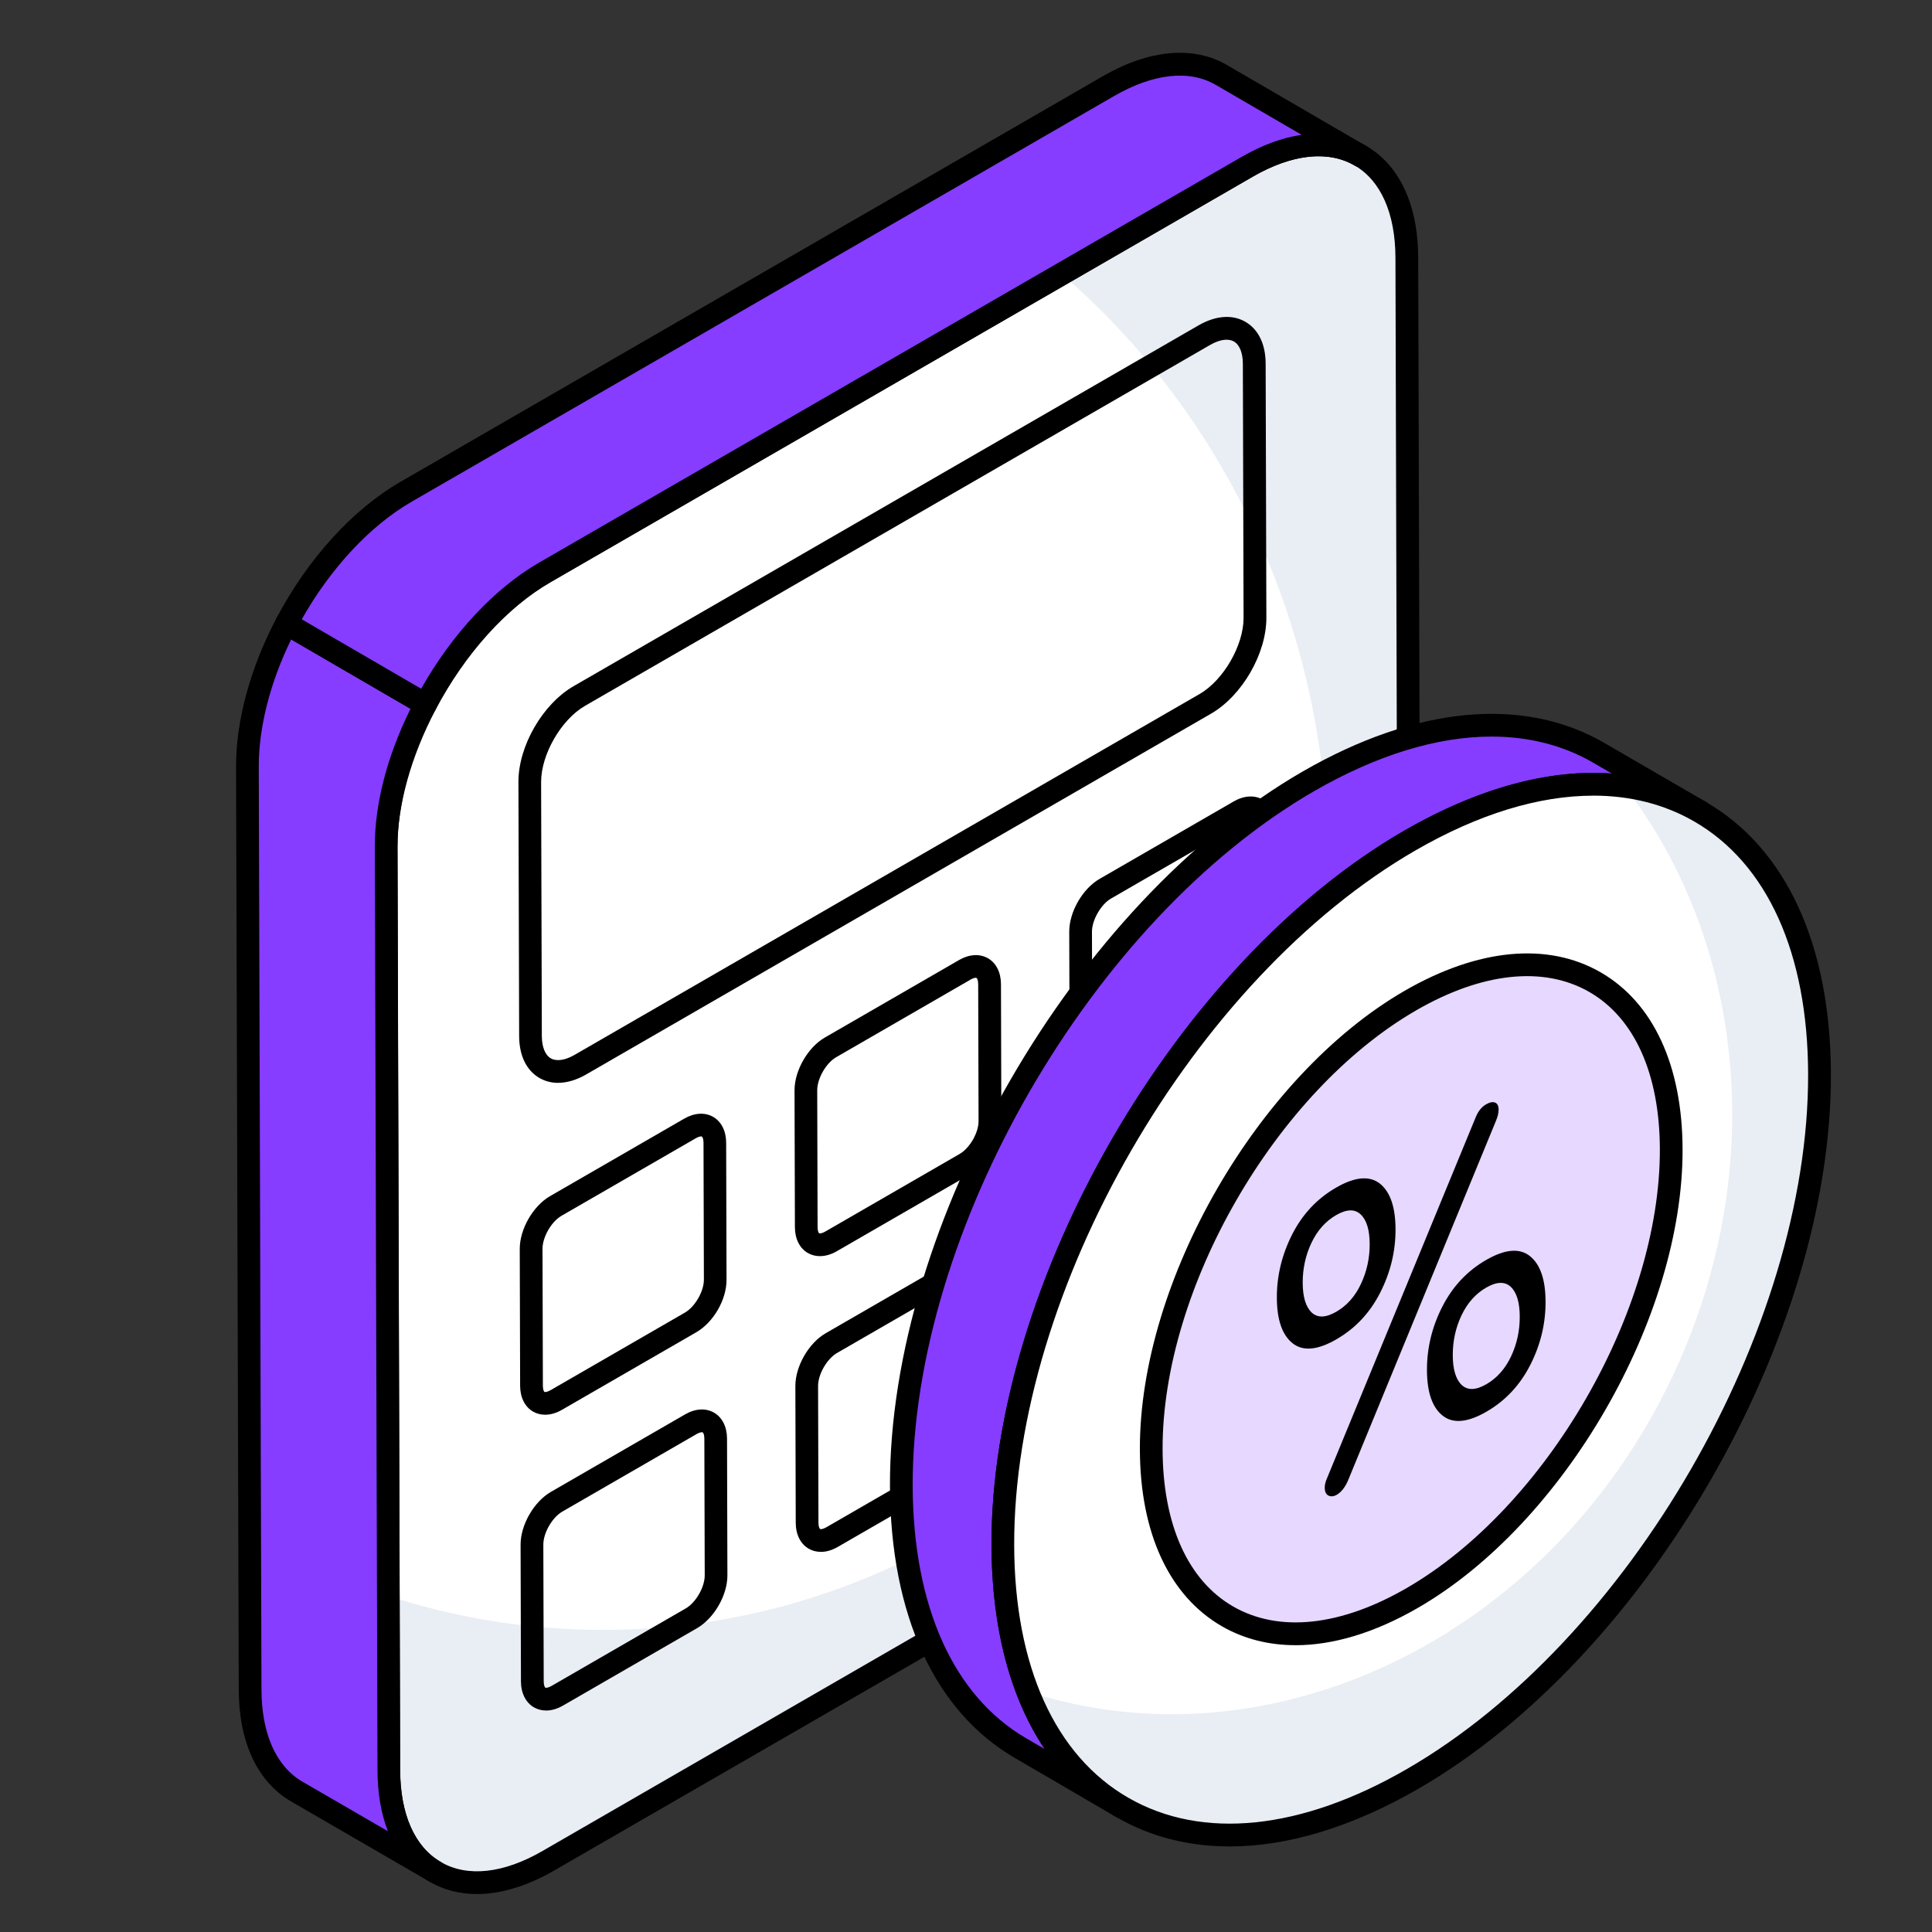 <?xml version="1.0" encoding="UTF-8"?>
<svg id="Layer_1" data-name="Layer 1" xmlns="http://www.w3.org/2000/svg" viewBox="0 0 512 512">
  <rect x="0" y="0" width="512" height="512" fill="#333333" stroke="none"/>
  <defs>
    <style>
      .cls-1 {
        fill: #e7d8ff;
      }

      .cls-2 {
        fill: #e9edf4;
      }

      .cls-3 {
        isolation: isolate;
      }

      .cls-4 {
        fill: #fff;
      }

      .cls-5 {
        fill: #863dff;
      }
    </style>
  </defs>
  <g>
    <path class="cls-4" d="M330.51,44.2c23.31-13.46,42.25-2.67,42.32,24.12l.69,244.5c.08,26.79-18.73,59.37-42.05,72.83l-186.14,107.47c-23.31,13.46-42.24,2.67-42.32-24.12l-.69-244.5c-.08-26.79,18.73-59.37,42.04-72.83l186.14-107.47Z"/>
    <path class="cls-2" d="M373.49,312.83c.08,26.79-18.73,59.35-42.04,72.79l-186.11,107.48c-23.31,13.44-42.2,2.69-42.28-24.1l-.16-46.07c18.02,5.85,37.07,9.01,56.9,9.01,106.14,0,192.12-90.65,192.12-202.55,0-63.22-27.5-119.65-70.57-156.79l49.16-28.37c23.31-13.44,42.28-2.69,42.36,24.1l.63,244.52Z"/>
    <path d="M126.39,501.94c-4.54,0-8.75-1.07-12.5-3.23-8.92-5.13-13.85-15.68-13.89-29.71l-.69-244.5c-.08-27.69,19.46-61.53,43.55-75.44l186.14-107.46c12.28-7.09,23.99-8.15,32.96-3,8.91,5.13,13.84,15.68,13.88,29.71l.69,244.5c.08,27.68-19.46,61.53-43.55,75.45l-186.14,107.46c-7.16,4.13-14.12,6.22-20.46,6.22ZM349.44,41.4c-5.27,0-11.21,1.82-17.43,5.41l-186.14,107.46c-22.43,12.94-40.61,44.43-40.54,70.21l.69,244.5c.03,11.79,3.89,20.5,10.87,24.51,7.04,4.06,16.6,3,26.93-2.99l186.14-107.46c22.43-12.95,40.61-44.45,40.54-70.21l-.69-244.5c-.03-11.79-3.89-20.49-10.86-24.51-2.81-1.61-6.01-2.41-9.51-2.41ZM330.51,44.2h.07-.07Z"/>
    <g>
      <g class="cls-3">
        <path d="M290.37,369.22c-1.15,0-2.25-.28-3.23-.85-2.19-1.26-3.45-3.76-3.46-6.85l-.1-36.24c-.01-5.24,3.52-11.39,8.04-14l35.57-20.53c2.69-1.55,5.5-1.73,7.69-.47,2.19,1.26,3.45,3.76,3.46,6.85l.1,36.24c.01,5.24-3.54,11.4-8.1,14.03l-35.57,20.54c-1.48.85-2.99,1.28-4.42,1.28ZM331.65,295.48c-.27,0-.75.1-1.44.49h0s-35.57,20.54-35.57,20.54c-2.64,1.52-5.04,5.7-5.03,8.76l.1,36.24c0,1.13.33,1.58.44,1.64.13.07.65.13,1.63-.43l35.57-20.54c2.72-1.57,5.09-5.68,5.08-8.79l-.1-36.24c0-1.13-.33-1.57-.44-1.63-.04-.02-.12-.04-.24-.04ZM328.71,293.37h.07-.07Z"/>
        <path d="M290.12,290.84c-1.15,0-2.24-.27-3.22-.84-2.17-1.25-3.43-3.73-3.44-6.8l-.1-36.29c-.01-5.24,3.52-11.39,8.05-14l35.57-20.54h0c2.69-1.55,5.49-1.71,7.69-.46,2.19,1.26,3.44,3.75,3.45,6.84l.1,36.29c.02,5.21-3.54,11.35-8.1,13.97l-35.57,20.54c-1.49.86-3.01,1.29-4.45,1.29ZM329.99,217.59l-35.57,20.54c-2.65,1.52-5.04,5.7-5.04,8.76l.1,36.29c0,1.03.28,1.52.42,1.6.15.1.74.08,1.65-.45l35.57-20.54c2.72-1.57,5.1-5.65,5.08-8.74l-.1-36.29c0-1.13-.32-1.57-.44-1.63-.1-.07-.67-.12-1.68.46h0Z"/>
        <path d="M147.91,286.97c-1.77,0-3.44-.43-4.94-1.29-3.46-1.99-5.38-5.94-5.39-11.12l-.19-67.32c-.03-9.5,6.4-20.66,14.64-25.41l165.6-95.61c4.52-2.6,8.93-2.95,12.39-.95,3.46,1.99,5.38,5.93,5.39,11.11l.19,67.32c.03,9.49-6.42,20.67-14.68,25.44l-165.6,95.61c-2.56,1.47-5.07,2.21-7.4,2.21ZM325.07,90.03c-1.29,0-2.82.48-4.44,1.42l-165.6,95.61c-6.32,3.64-11.64,12.88-11.63,20.18l.19,67.32c.01,2.89.88,5.04,2.37,5.91,1.51.86,3.8.54,6.33-.93l165.6-95.61c6.35-3.66,11.69-12.92,11.67-20.21l-.19-67.32c-.01-2.89-.87-5.04-2.37-5.9-.55-.32-1.21-.47-1.94-.47ZM319.13,88.84h.07-.07Z"/>
      </g>
      <path d="M144.72,453.3c-1.15,0-2.24-.27-3.21-.83-2.19-1.26-3.44-3.76-3.45-6.87l-.1-36.24c-.01-5.24,3.52-11.39,8.04-14l35.57-20.54c2.68-1.55,5.46-1.71,7.64-.46,2.19,1.26,3.45,3.76,3.46,6.88l.1,36.24c.02,5.24-3.51,11.38-8.04,14l-35.57,20.54c-1.49.85-3.01,1.29-4.44,1.29ZM186.01,379.56c-.27,0-.75.1-1.42.49l-35.57,20.54c-2.69,1.55-5.04,5.65-5.03,8.76l.1,36.24c0,1.07.29,1.58.44,1.66.12.08.71.07,1.63-.46l35.57-20.54c2.69-1.55,5.04-5.65,5.03-8.76l-.1-36.24c0-1.07-.29-1.58-.44-1.66-.04-.02-.11-.04-.21-.04ZM183.08,377.44h.07-.07Z"/>
      <path d="M144.47,374.92c-1.15,0-2.23-.28-3.2-.83-2.17-1.25-3.42-3.74-3.43-6.82l-.1-36.29c-.01-5.24,3.52-11.39,8.04-14l35.57-20.54h0c2.67-1.54,5.46-1.71,7.64-.46,2.19,1.26,3.44,3.76,3.45,6.87l.1,36.29c.01,5.29-3.44,11.29-8.05,13.94l-35.57,20.54c-1.5.87-3.04,1.3-4.47,1.3ZM184.37,301.66l-35.57,20.54c-2.69,1.55-5.04,5.65-5.03,8.76l.1,36.29c0,1.04.28,1.54.41,1.62.12.08.72.07,1.65-.47l35.57-20.54c2.69-1.55,5.04-5.62,5.04-8.71l-.1-36.29c0-1.07-.29-1.58-.44-1.66-.14-.09-.71-.07-1.63.46h0Z"/>
      <path d="M217.54,411.26c-1.15,0-2.24-.27-3.21-.83-2.19-1.26-3.44-3.76-3.45-6.87l-.1-36.24c-.01-5.24,3.52-11.39,8.04-14l35.57-20.54c2.67-1.54,5.46-1.71,7.64-.46,2.19,1.26,3.45,3.76,3.46,6.88l.1,36.24c.01,5.24-3.52,11.39-8.05,14l-35.57,20.54c-1.49.85-3.01,1.29-4.44,1.29ZM258.82,337.52c-.26,0-.75.1-1.42.49h0s-35.57,20.54-35.57,20.54c-2.69,1.55-5.04,5.65-5.03,8.76l.1,36.24c0,1.07.29,1.58.44,1.66.13.07.71.07,1.63-.46l35.57-20.54c2.69-1.55,5.04-5.65,5.04-8.76l-.1-36.24c0-1.07-.3-1.58-.44-1.66-.04-.02-.11-.04-.21-.04ZM255.9,335.4h.07-.07Z"/>
      <path d="M217.28,332.89c-1.14,0-2.23-.28-3.19-.83-2.17-1.25-3.42-3.74-3.43-6.82l-.1-36.29c-.01-5.24,3.52-11.39,8.05-14l35.57-20.54h0c2.67-1.54,5.46-1.71,7.64-.46s3.44,3.76,3.45,6.87l.1,36.29c.01,5.29-3.44,11.29-8.04,13.94l-35.57,20.54c-1.5.87-3.04,1.3-4.47,1.3ZM257.18,259.62l-35.57,20.54c-2.69,1.55-5.04,5.65-5.04,8.76l.1,36.29c0,1.04.29,1.54.41,1.62.14.08.73.07,1.65-.47l35.57-20.54c2.69-1.55,5.04-5.62,5.03-8.71l-.1-36.29c0-1.07-.29-1.58-.44-1.66-.14-.09-.71-.07-1.63.46Z"/>
    </g>
    <g>
      <g>
        <path class="cls-5" d="M65.57,203.17l.71,244.44c0,13.36,4.74,22.68,12.25,27.11l36.77,21.31c-7.59-4.35-12.25-13.75-12.25-27.03l-.71-244.52c-.04-12.21,3.98-25.55,10.43-37.8l-36.85-21.43c-6.46,12.28-10.39,25.7-10.35,37.93Z"/>
        <path d="M115.3,499.04c-.51,0-1.02-.13-1.5-.4-.06-.03-.12-.07-.17-.1l-36.61-21.21c-8.88-5.23-13.75-15.78-13.75-29.71l-.71-244.43c-.04-12.19,3.76-26.16,10.69-39.34.38-.73,1.04-1.26,1.83-1.49.79-.21,1.64-.13,2.35.29l36.85,21.43c1.39.81,1.9,2.57,1.15,4.01-6.53,12.42-10.11,25.34-10.08,36.39l.71,244.52c0,11.71,3.76,20.35,10.61,24.35l.14.08c1.44.83,1.93,2.67,1.1,4.11-.56.96-1.57,1.51-2.61,1.51ZM77.16,169.45c-5.58,11.46-8.61,23.33-8.58,33.71l.71,244.43c0,11.72,3.82,20.43,10.77,24.52l22.74,13.18c-1.81-4.65-2.76-10.14-2.76-16.3l-.71-244.51c-.04-11.41,3.23-24.02,9.46-36.64l-31.63-18.39Z"/>
      </g>
      <g>
        <path class="cls-5" d="M323.76,19.9c-7.67-4.5-18.26-3.87-30.03,2.92l-186.11,107.48c-12.68,7.31-23.99,20.3-31.69,34.94l36.85,21.43c7.7-14.63,18.92-27.67,31.61-34.98l186.11-107.48c11.78-6.8,22.37-7.43,30.03-2.92l-36.77-21.39Z"/>
        <path d="M112.77,189.69c-.53,0-1.05-.14-1.51-.41l-36.85-21.43c-1.39-.81-1.9-2.57-1.15-4.01,8.26-15.7,20.24-28.87,32.86-36.15L292.22,20.22c12.37-7.15,24.1-8.18,33.06-2.92l36.6,21.29c.06.04.12.07.18.11,1.43.84,1.91,2.68,1.07,4.12s-2.68,1.92-4.11,1.08l-.15-.09c-6.97-4.02-16.5-2.96-26.86,3.01l-186.11,107.48c-11.57,6.66-22.67,18.98-30.46,33.78-.38.73-1.04,1.26-1.83,1.49-.27.07-.55.12-.83.12ZM79.96,164.12l31.65,18.4c8.21-14.55,19.49-26.64,31.27-33.43l186.11-107.48c5.51-3.18,10.89-5.15,15.96-5.88l-22.71-13.21s0,0-.01,0c-7.01-4.12-16.6-3.07-27,2.94l-186.11,107.48c-10.99,6.33-21.5,17.61-29.16,31.2Z"/>
      </g>
    </g>
  </g>
  <g>
    <g>
      <path class="cls-5" d="M450.64,215.16c-19.68-11.43-46.87-9.77-76.98,7.58-59.77,34.5-108.1,118.13-107.9,186.81.13,34.1,12.16,58.1,31.58,69.4l-26.9-15.69c-19.41-11.3-31.45-35.3-31.58-69.4-.2-68.67,48.13-152.3,107.9-186.81,30.11-17.35,57.3-18.95,76.98-7.51l26.9,15.62Z"/>
      <path d="M297.34,481.96c-.51,0-1.03-.13-1.51-.41-.02-.01-.04-.03-.07-.04l-26.84-15.65c-21.19-12.34-32.94-37.91-33.07-71.99-.21-69.51,48.87-154.49,109.4-189.43,30.09-17.32,58.5-20.01,80-7.51l26.82,15.57s.05.04.08.05c1.44.83,1.93,2.68,1.09,4.12-.83,1.43-2.68,1.93-4.11,1.09h0c-19.53-11.35-45.8-8.65-73.96,7.59-58.86,33.98-106.58,116.6-106.39,184.18.13,31.86,10.81,55.59,30.08,66.81h0c1.43.84,1.92,2.68,1.08,4.12-.56.96-1.57,1.5-2.61,1.5ZM395.28,195.2c-14.35,0-30.35,4.85-47.02,14.46-58.86,33.98-106.58,116.6-106.39,184.19.13,31.86,10.81,55.59,30.08,66.81l4.9,2.85c-9.12-13.63-14.01-32.03-14.1-53.96-.21-69.51,48.87-154.49,109.4-189.43,19.53-11.25,38.34-16.35,55-15.13l-4.93-2.86c-7.98-4.63-17.07-6.93-26.95-6.93h0Z"/>
    </g>
    <path class="cls-4" d="M373.65,222.74c59.81-34.53,108.35-6.82,108.54,61.86.19,68.62-48.03,152.31-107.84,186.83-59.76,34.5-108.39,6.74-108.59-61.88-.19-68.67,48.12-152.31,107.88-186.81Z"/>
    <path class="cls-2" d="M430.52,208.41c31.84,41.23,38.55,102.3,12.4,157-32.98,69.05-106.72,103.71-170.54,82.86,15.22,39.02,55.24,50.14,101.96,23.19,59.8-34.59,108.06-118.25,107.86-186.9-.13-44.71-20.78-72.06-51.69-76.15Z"/>
    <path d="M325.83,489.32c-10.85,0-20.9-2.54-29.78-7.65-21.37-12.29-33.19-37.9-33.29-72.11-.2-69.51,48.88-154.49,109.39-189.43,29.99-17.31,58.32-20.04,79.81-7.67,21.35,12.28,33.15,37.9,33.25,72.13.2,69.54-48.85,154.53-109.34,189.46-17.59,10.15-34.62,15.28-50.04,15.28ZM422.21,210.86c-14.36,0-30.38,4.86-47.06,14.49-58.85,33.97-106.57,116.6-106.38,184.19.09,31.96,10.84,55.73,30.27,66.9,19.57,11.26,45.79,8.57,73.8-7.63,58.82-33.96,106.53-116.6,106.33-184.22-.09-31.99-10.83-55.76-30.23-66.92-7.92-4.56-16.94-6.82-26.74-6.82h0ZM373.65,222.74h.07-.07Z"/>
    <g>
      <path class="cls-1" d="M373.77,265.16c38.08-21.98,68.99-4.34,69.11,39.38.12,43.69-30.58,96.97-68.66,118.96-38.05,21.97-69.01,4.29-69.14-39.4-.12-43.72,30.64-96.97,68.69-118.94Z"/>
      <path d="M343.32,435.99c-7.1,0-13.68-1.66-19.5-5.01-13.96-8.04-21.68-24.68-21.74-46.86-.13-44.61,31.36-99.14,70.19-121.57,19.44-11.21,37.88-12.96,51.91-4.88,13.94,8.03,21.65,24.67,21.72,46.88.13,44.62-31.35,99.16-70.17,121.57-11.37,6.57-22.4,9.88-32.41,9.88ZM375.28,267.77c-37.17,21.46-67.31,73.65-67.18,116.33.06,19.94,6.71,34.74,18.72,41.65,12.11,6.96,28.41,5.24,45.9-4.86,37.15-21.45,67.28-73.64,67.16-116.34-.06-19.96-6.7-34.76-18.7-41.67-12.09-6.94-28.39-5.22-45.89,4.88Z"/>
      <g>
        <path d="M405.46,332.9c2.74,2.19,4.11,6.21,4.13,12.06.02,5.83-1.33,11.43-4.05,16.76-2.73,5.37-6.59,9.49-11.61,12.39s-8.89,3.23-11.64,1.03c-2.74-2.19-4.11-6.21-4.13-12.04-.02-5.85,1.33-11.45,4.05-16.79,2.74-5.37,6.59-9.49,11.61-12.39,5.02-2.9,8.89-3.23,11.64-1.03ZM400.45,359.46c1.55-3.29,2.31-6.81,2.3-10.55-.01-3.74-.8-6.36-2.35-7.86-1.58-1.49-3.76-1.43-6.56.19s-4.98,4.07-6.54,7.37c-1.55,3.29-2.31,6.81-2.3,10.55.01,3.74.8,6.36,2.35,7.86,1.58,1.49,3.76,1.43,6.56-.19,2.8-1.62,4.98-4.07,6.54-7.37"/>
        <g class="cls-3">
          <path d="M397.14,294.14c0,.83-.24,1.8-.69,2.88l-39.23,95.37c-.34.78-.75,1.52-1.26,2.19-.53.68-1.08,1.19-1.66,1.53-.85.49-1.59.55-2.26.23-.65-.35-.97-1.03-.97-2.1,0-.67.15-1.39.47-2.17l39.55-96.02c.64-1.57,1.55-2.7,2.72-3.38.98-.57,1.78-.72,2.41-.47.61.24.93.88.93,1.92Z"/>
          <path d="M365.78,342.54c-2.73,5.37-6.59,9.49-11.61,12.39-5.02,2.9-8.89,3.23-11.64,1.03-2.74-2.19-4.13-6.2-4.15-12.05-.02-5.83,1.35-11.44,4.07-16.8,2.73-5.35,6.59-9.47,11.61-12.37,5.02-2.9,8.89-3.23,11.64-1.06,2.74,2.21,4.11,6.23,4.13,12.06.02,5.85-1.33,11.45-4.05,16.79ZM347.58,347.81c1.58,1.49,3.76,1.43,6.56-.19,2.8-1.62,4.98-4.07,6.52-7.36,1.56-3.3,2.33-6.82,2.32-10.56-.01-3.74-.8-6.36-2.37-7.85-1.56-1.5-3.74-1.44-6.54.18-2.8,1.62-4.98,4.07-6.54,7.37-1.55,3.29-2.31,6.81-2.3,10.55.01,3.74.8,6.36,2.36,7.86"/>
        </g>
      </g>
    </g>
  </g>
</svg>